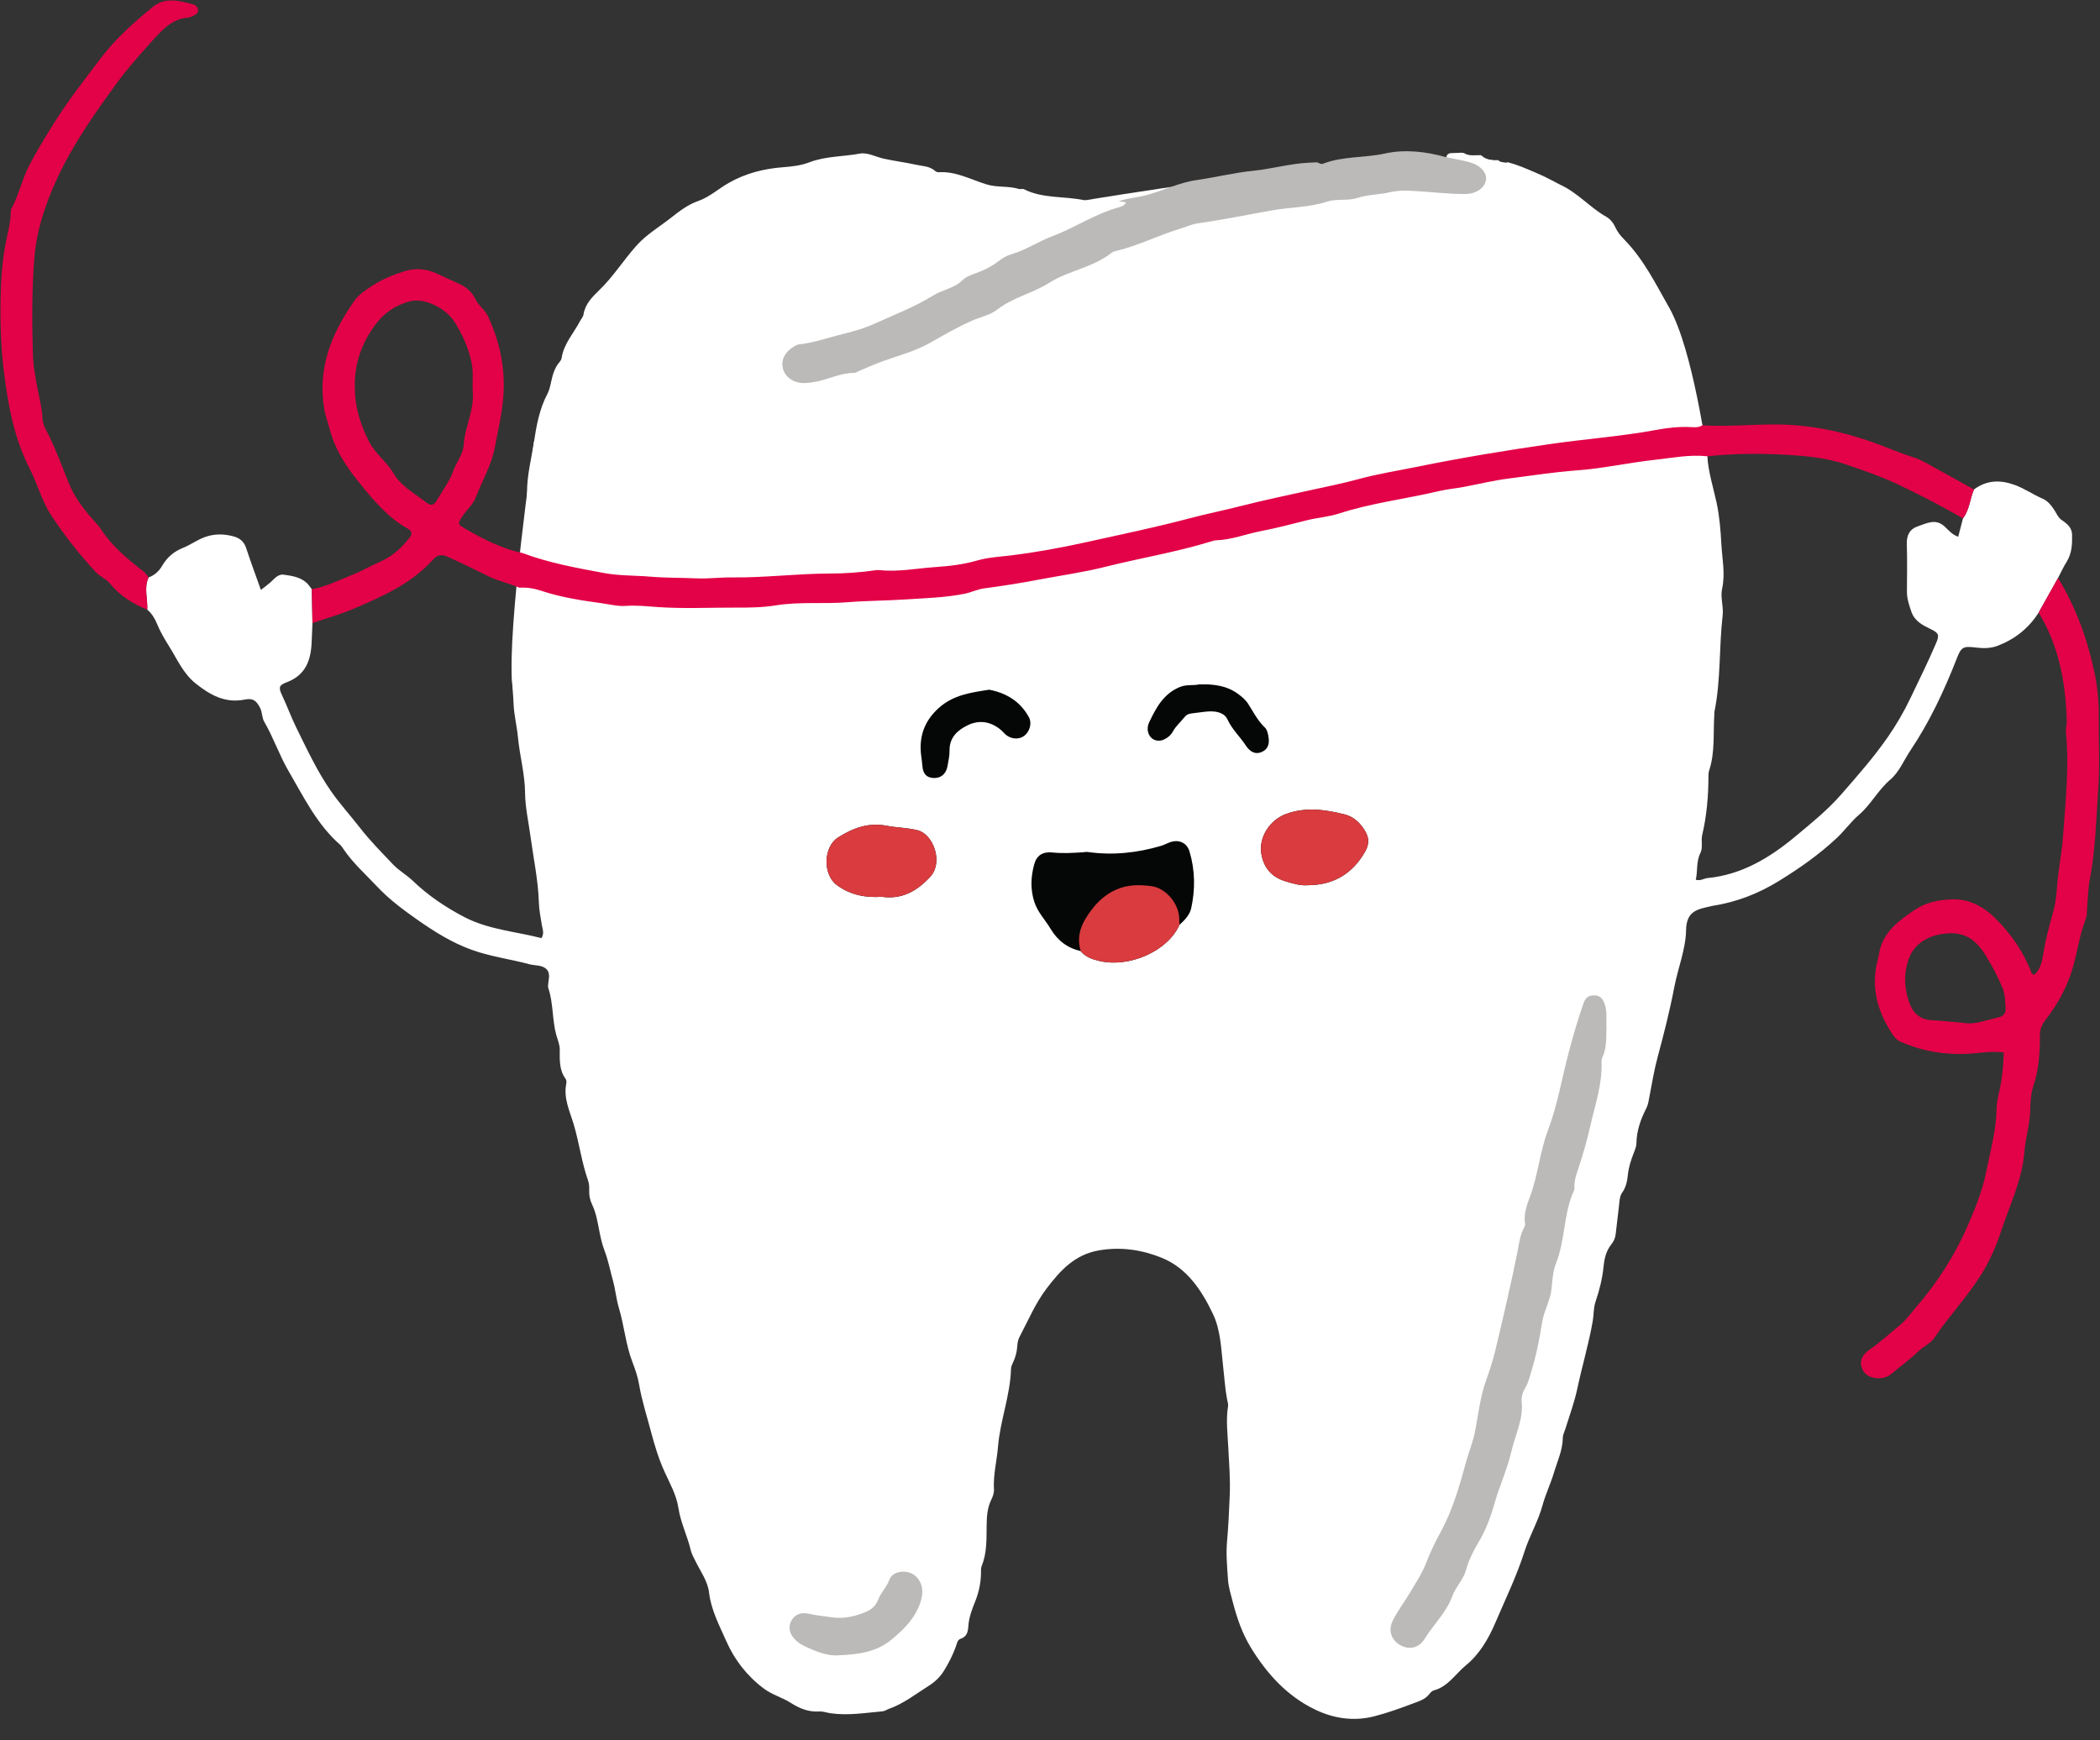 <?xml version="1.0" encoding="UTF-8" standalone="no"?><svg xmlns="http://www.w3.org/2000/svg" xmlns:xlink="http://www.w3.org/1999/xlink" fill="#000000" height="376.7" preserveAspectRatio="xMidYMid meet" version="1" viewBox="-0.1 -0.1 454.5 376.7" width="454.5" zoomAndPan="magnify"><rect x="-0.1" y="-0.1" width="454.5" height="376.7" fill="#333333" stroke="none"/><g id="change1_1"><path d="M115.468,95.567c0,0-5.915,40.94-4.688,52.46 s39.094,159.084,39.094,159.084s12.667,55.333,26,56c13.333,0.667,25.388-2.467,26.694-13.9 c1.306-11.433-14.694-61.433,13.973-78.766s53.333-3.333,53.333-3.333l4.641,41.333 c0,0,14.692,68.17,29.359,54.752c14.667-13.418,20.348-34.085,20.348-34.085 s32.985-102.982,29.652-120.824c-3.333-17.842,15.544-109.613,15.544-109.613 s-3.119-23.13-8.187-31.991s-18.501-33.907-48.299-32.732s-78.248,9.322-78.248,9.322 s-50.303,12.506-55.89,19.172C173.207,69.111,115.468,95.567,115.468,95.567z" fill="#ffffff"/></g><g id="change2_1"><path d="M299.207,221.453H176.207c-6.6,0-12-5.4-12-12v-49.426 c0-6.6,5.4-12,12-12h123c6.6,0,12,5.4,12,12v49.426 C311.207,216.053,305.807,221.453,299.207,221.453z" fill="#050606"/></g><g id="change1_2"><path d="M427.115,105.872c2.721-2.035,5.621-2.135,8.751-1.017 c2.178,0.778,4.052,2.116,6.157,3.026c1.082,0.468,1.921,1.523,2.589,2.595 c0.419,0.672,0.775,1.483,1.384,1.916c1.19,0.845,2.326,1.62,2.359,3.263 c0.041,2.044-0.032,4.045-1.175,5.871c-0.699,1.117-1.247,2.329-1.862,3.494 c-1.399,2.496-2.799,4.996-4.2,7.496c-2.142,3.39-5.132,5.752-8.849,7.184 c-1.508,0.581-3.11,0.585-4.707,0.387c-2.82-0.351-3.197-0.099-4.157,2.359 c-2.725,6.976-5.881,13.735-10.074,19.975c-1.417,2.109-2.363,4.6-4.321,6.263 c-2.642,2.245-4.182,5.399-6.829,7.664c-1.708,1.461-3.05,3.377-4.733,4.955 c-3.819,3.581-8.035,6.538-12.486,9.286c-4.51,2.785-9.256,4.619-14.451,5.421 c-0.087,0.013-0.171,0.045-0.257,0.064c-2.814,0.652-5.37,0.917-5.439,5.182 c-0.067,4.137-1.763,8.23-2.555,12.378c-0.975,5.107-2.257,10.122-3.607,15.14 c-0.745,2.769-1.217,5.665-1.764,8.514c-0.167,0.871-0.273,1.751-0.682,2.548 c-1.222,2.385-2.097,4.853-2.138,7.582c-0.01,0.679-0.3,1.375-0.555,2.027 c-0.614,1.568-1.133,3.143-1.302,4.842c-0.131,1.313-0.404,2.633-1.195,3.754 c-0.597,0.846-0.596,1.827-0.706,2.79c-0.24,2.102-0.491,4.202-0.738,6.303 c-0.096,0.815-0.44,1.551-0.938,2.166c-1.112,1.373-1.498,3.043-1.659,4.675 c-0.263,2.662-0.9,5.208-1.753,7.712c-0.466,1.369-0.362,2.794-0.603,4.185 c-0.853,4.936-2.302,9.733-3.338,14.627c-0.631,2.977-1.715,5.912-2.632,8.854 c-0.183,0.588-0.508,1.177-0.513,1.767c-0.021,2.719-1.189,5.14-1.94,7.659 c-0.703,2.359-1.803,4.605-2.444,6.977c-0.946,3.5-2.83,6.651-3.899,10.004 c-1.719,5.391-4.171,10.407-6.37,15.558c-1.472,3.447-3.457,6.766-6.273,9.061 c-2.263,1.844-3.885,4.645-6.979,5.467c-0.384,0.102-0.744,0.483-1.006,0.82 c-0.867,1.116-2.102,1.488-3.362,1.961c-2.81,1.053-5.619,2.087-8.529,2.83 c-4.462,1.14-8.768,0.492-12.833-1.466c-6.073-2.926-10.427-7.773-13.879-13.405 c-1.834-2.993-3.004-6.353-3.887-9.772c-0.419-1.623-0.946-3.256-1.06-4.91 c-0.19-2.757-0.451-5.6-0.211-8.279c0.299-3.334,0.445-6.699,0.586-10.018 c0.144-3.396-0.137-6.863-0.311-10.297c-0.151-2.982-0.539-5.97-0.059-8.957 c0.089-0.552-0.121-1.039-0.217-1.556c-0.433-2.341-0.571-4.721-0.844-7.074 c-0.441-3.813-0.514-7.807-2.192-11.336c-2.453-5.158-5.619-9.982-11.136-12.205 c-4.232-1.705-8.716-2.404-13.466-1.606c-5.316,0.893-8.437,4.361-11.384,8.232 c-2.462,3.234-4.033,6.996-5.915,10.57c-0.317,0.602-0.423,1.356-0.471,2.05 c-0.082,1.168-0.365,2.257-0.858,3.313c-0.222,0.475-0.475,0.995-0.489,1.5 c-0.155,5.757-2.35,11.165-2.817,16.892c-0.249,3.05-1.051,6.06-0.876,9.168 c0.045,0.808-0.227,1.564-0.585,2.289c-0.848,1.713-0.964,3.601-0.993,5.432 c-0.047,2.995,0.105,5.978-1.058,8.841c-0.222,0.546-0.148,1.221-0.168,1.837 c-0.067,2.053-0.497,4.019-1.267,5.926c-0.694,1.718-1.344,3.445-1.471,5.337 c-0.076,1.138-0.276,2.262-1.672,2.713c-0.725,0.234-0.804,1.096-1.048,1.754 c-0.679,1.829-1.549,3.561-2.583,5.218c-0.862,1.381-1.993,2.417-3.379,3.287 c-2.754,1.728-5.312,3.779-8.429,4.879c-0.495,0.175-0.964,0.524-1.465,0.568 c-3.753,0.33-7.499,0.966-11.284,0.41c-0.784-0.115-1.573-0.426-2.342-0.375 c-2.326,0.152-4.29-0.625-6.215-1.859c-1.841-1.18-3.996-1.729-5.817-3.084 c-3.655-2.719-6.382-6.271-8.134-10.248c-1.486-3.373-3.301-6.742-3.752-10.58 c-0.291-2.474-1.857-4.554-2.933-6.771c-0.386-0.795-0.832-1.552-1.037-2.423 c-0.725-3.078-2.182-5.925-2.658-9.101c-0.418-2.793-1.853-5.316-3.007-7.85 c-1.288-2.828-2.181-5.827-2.944-8.722c-0.888-3.365-1.982-6.727-2.562-10.179 c-0.282-1.679-0.843-3.276-1.431-4.804c-1.469-3.817-1.778-7.892-2.947-11.774 c-0.566-1.878-0.727-3.929-1.269-5.868c-0.61-2.183-1.024-4.413-1.843-6.547 c-0.534-1.391-0.853-2.878-1.14-4.348c-0.372-1.908-0.686-3.816-1.537-5.596 c-0.46-0.962-0.673-1.992-0.629-3.087c0.028-0.695-0.011-1.443-0.239-2.091 c-1.403-3.99-1.919-8.201-3.134-12.253c-0.833-2.777-2.229-5.614-1.584-8.731 c0.067-0.325,0.047-0.781-0.135-1.025c-1.435-1.93-1.279-4.178-1.281-6.371 c-0.001-1.108-0.454-2.071-0.733-3.073c-0.928-3.335-0.626-6.867-1.725-10.163 c-0.055-0.164-0.075-0.349-0.071-0.523c0.028-1.215,0.621-2.595-0.294-3.58 c-0.929-1.001-2.467-0.785-3.724-1.12c-4.159-1.111-8.446-1.655-12.535-3.133 c-4.273-1.544-8.039-3.912-11.706-6.483c-3.108-2.179-6.158-4.447-8.772-7.234 c-2.46-2.623-5.17-5.021-7.208-8.024c-0.248-0.365-0.489-0.756-0.815-1.042 c-5.002-4.395-7.843-10.322-11.108-15.91c-1.994-3.412-3.267-7.226-5.262-10.671 c-0.524-0.904-0.396-2.051-0.906-3.023c-0.845-1.612-1.554-2.126-3.347-1.773 c-4.197,0.825-7.393-0.952-10.564-3.47c-2.699-2.143-3.946-5.138-5.661-7.878 c-1.024-1.635-2.016-3.293-2.752-5.096c-0.467-1.144-1.114-2.212-2.093-3.028 c0.132-2.323-0.763-4.686,0.284-6.97c1.29-0.475,2.237-1.318,2.934-2.515 c1.044-1.794,2.488-3.074,4.49-3.875c1.617-0.647,3.059-1.725,4.726-2.338 c2.061-0.757,4.116-0.733,6.21-0.175c1.383,0.369,2.296,1.123,2.764,2.542 c0.988,2.999,2.087,5.962,3.184,9.06c0.734-0.576,1.425-1.073,2.063-1.631 c0.856-0.749,1.605-1.836,2.869-1.667c1.731,0.231,3.516,0.494,4.912,1.713 c0.457,0.399,0.786,0.945,1.173,1.423c0.048,2.443,0.097,4.886,0.146,7.328 c-0.059,1.409-0.118,2.819-0.179,4.228c-0.167,3.865-1.329,7.056-5.348,8.58 c-1.738,0.659-1.859,1.119-1.053,2.83c1.082,2.298,1.94,4.684,3.068,6.974 c2.325,4.718,4.525,9.478,7.543,13.818c1.909,2.745,4.164,5.202,6.202,7.835 c2.208,2.853,4.745,5.396,7.215,8.004c1.273,1.345,2.92,2.241,4.269,3.539 c3.311,3.184,7.142,5.759,11.19,7.862c5.209,2.706,11.115,3.119,16.661,4.542 c0.645-1.031,0.237-1.892,0.098-2.74c-0.271-1.654-0.612-3.29-0.664-4.981 c-0.148-4.829-1.173-9.552-1.816-14.321c-0.423-3.14-1.143-6.279-1.171-9.424 c-0.036-4.078-1.156-7.966-1.534-11.973c-0.23-2.435-0.863-4.904-0.955-7.293 c-0.145-3.74-0.826-7.552,0.193-11.304c0.178-0.656,0.07-1.411-0.003-2.11 c-0.379-3.625,0.448-7.144,0.9-10.696l-0.006-0.034c0.048-0.332,0.097-0.664,0.145-0.996 c1.598-0.088,3.168,0.145,4.668,0.647c4.286,1.436,8.736,2.118,13.177,2.725 c1.721,0.235,3.474,0.701,5.21,0.577c2.294-0.165,4.586,0.087,6.826,0.246 c5.572,0.394,11.127,0.11,16.687,0.128c2.984,0.01,6.013-0.007,8.945-0.486 c5.163-0.844,10.359-0.258,15.54-0.682c4.159-0.34,8.436-0.328,12.604-0.609 c4.257-0.287,8.599-0.377,12.837-1.253c1.396-0.289,2.668-0.947,4.069-1.132 c3.917-0.517,7.809-1.126,11.697-1.868c4.837-0.924,9.705-1.58,14.511-2.788 c7.591-1.907,15.341-3.171,22.842-5.475c0.421-0.129,0.857-0.273,1.29-0.287 c3.284-0.109,6.347-1.354,9.529-1.969c3.348-0.647,6.695-1.52,10.023-2.362 c2.312-0.585,4.725-0.735,6.955-1.459c7.074-2.298,14.455-3.157,21.652-4.859 c1.78-0.421,3.639-0.576,5.458-0.922c3.2-0.608,6.383-1.393,9.604-1.796 c4.891-0.612,9.756-1.401,14.696-1.756c5.69-0.408,11.312-1.681,16.994-2.302 c3.753-0.41,7.506-1.18,11.323-0.758c0.201,3.442,1.292,6.73,2.003,10.061 c0.631,2.954,0.871,5.937,1.024,8.86c0.168,3.215,0.892,6.474,0.172,9.73 c-0.426,1.926,0.342,3.85,0.116,5.788c-0.807,6.919-0.375,13.943-1.769,20.812 c-0.052,0.257-0.023,0.529-0.04,0.793c-0.26,4.022,0.183,8.109-1.13,12.034 c-0.11,0.329-0.135,0.699-0.136,1.049c-0.006,4.331-0.352,8.626-1.352,12.85 c-0.308,1.3,0.215,2.705-0.397,3.928c-0.939,1.877-0.549,3.888-0.994,5.769 c1.056,0.306,1.743-0.28,2.523-0.356c7.419-0.722,13.503-4.403,19.025-9.009 c3.425-2.857,6.903-5.64,9.906-9.077c3.525-4.035,7.061-8.049,10.107-12.438 c1.828-2.633,3.449-5.415,4.866-8.371c1.895-3.954,3.839-7.889,5.569-11.925 c0.773-1.804,0.625-2.224-1.131-3.07c-1.776-0.856-3.505-1.737-4.204-3.778 c-0.485-1.418-0.975-2.826-0.962-4.365c0.028-3.441,0.079-6.884-0.026-10.322 c-0.056-1.848,0.64-3.206,2.293-3.762c1.922-0.647,3.957-1.85,5.938,0.049 c0.85,0.814,1.653,1.746,2.893,2.179c0.37-1.428,0.701-2.708,1.033-3.988 C426.157,110.27,426.246,107.923,427.115,105.872z M233.786,205.797c1.065,1.319,2.62,1.818,4.137,2.165 c6.272,1.435,14.633-2.005,17.241-7.841c1.123-0.998,2.232-2.167,2.54-3.569 c0.901-4.093,0.855-8.241-0.351-12.288c-0.581-1.948-2.309-2.696-4.205-2.035 c-0.66,0.23-1.277,0.589-1.945,0.785c-5.197,1.53-10.478,2.098-15.871,1.333 c-0.34-0.048-0.699,0.036-1.049,0.058c-2.19,0.14-4.374,0.282-6.574,0.049 c-2.114-0.223-3.454,0.595-3.994,2.618c-0.708,2.652-0.844,5.291,0.03,8.035 c0.729,2.289,2.346,3.886,3.504,5.826C228.806,203.543,230.899,205.126,233.786,205.797z M347.592,222.369 c-0.135-1.66,0.258-3.523-0.477-5.332c-0.415-1.022-0.968-1.626-2.107-1.657 c-1.22-0.033-1.95,0.457-2.371,1.653c-1.222,3.471-2.236,7-3.181,10.553 c-1.514,5.696-2.458,11.53-4.56,17.089c-1.711,4.524-2.106,9.444-3.769,14.011 c-0.719,1.975-1.52,3.954-1.16,6.148c0.039,0.24-0.061,0.539-0.183,0.763 c-0.947,1.737-1.128,3.643-1.51,5.551c-1.416,7.063-3.08,14.078-4.74,21.09 c-0.527,2.227-1.26,4.414-2.03,6.573c-1.251,3.508-1.64,7.206-2.329,10.819 c-0.452,2.37-1.366,4.546-1.992,6.828c-1.416,5.164-2.89,10.344-5.473,15.083 c-1.186,2.176-2.257,4.365-3.144,6.692c-0.836,2.193-2.172,4.206-3.376,6.246 c-1.25,2.119-2.782,4.088-3.865,6.283c-1.054,2.136-0.263,4.204,1.582,5.264 c1.884,1.083,4.029,0.747,5.306-1.309c1.946-3.133,4.719-5.741,6.008-9.27 c0.737-2.017,2.384-3.566,2.942-5.59c0.597-2.167,1.591-4.183,2.692-6.007 c1.626-2.694,2.694-5.644,3.51-8.508c1.089-3.823,2.777-7.442,3.659-11.286 c0.817-3.559,2.624-6.921,2.203-10.773c-0.106-0.969,0.258-2.086,0.83-3.029 c0.6-0.988,0.851-2.112,1.191-3.213c1.099-3.548,1.835-7.182,2.399-10.831 c0.396-2.561,1.81-4.776,2.054-7.363c0.173-1.835,0.293-3.768,0.963-5.446 c2.043-5.114,1.59-10.82,3.923-15.84c0.071-0.153,0.086-0.349,0.073-0.522 c-0.118-1.641,0.498-3.115,0.991-4.628c0.927-2.844,1.767-5.752,2.409-8.637 c1.022-4.593,2.657-9.126,2.455-13.951c-0.014-0.343,0.047-0.727,0.194-1.034 C347.663,226.798,347.499,224.655,347.592,222.369z M190.743,194.047 c4.32,0.615,7.594-1.208,10.472-4.315c2.918-3.152,0.691-9.213-2.689-10.079 c-2.261-0.579-4.529-0.557-6.746-0.985c-3.96-0.765-7.28,0.504-10.49,2.527 c-3.219,2.028-3.339,8.057-0.283,10.306C183.931,193.652,187.208,194.283,190.743,194.047z M283.088,191.534c5.472-0.06,9.555-2.506,12.259-7.265c0.736-1.295,0.943-2.644,0.225-4.035 c-1.015-1.967-2.591-3.514-4.656-4.026c-4.176-1.036-8.382-1.66-12.684-0.09 c-3.456,1.261-5.958,5.001-5.338,8.644c0.527,3.096,2.292,5.042,5.264,5.943 C279.759,191.19,281.361,191.683,283.088,191.534z M181.26,358.253c4.752-0.162,8.515-0.825,11.666-3.453 c2.66-2.22,5.07-4.61,6.18-8.042c0.483-1.495,0.649-2.929-0.068-4.357 c-0.685-1.365-1.829-2.152-3.352-2.246c-1.431-0.088-2.841,0.459-3.304,1.749 c-0.584,1.625-1.858,2.778-2.443,4.345c-0.462,1.239-1.391,2.07-2.537,2.564 c-2.365,1.02-4.902,1.607-7.435,1.215c-1.641-0.254-3.313-0.373-4.949-0.763 c-1.918-0.457-3.339,0.301-3.979,1.779c-0.584,1.348-0.183,2.807,1.163,4.013 c0.455,0.407,0.964,0.786,1.509,1.055C176.342,357.414,179.05,358.448,181.26,358.253z M214.001,149.21c-3.883,0.608-7.739,1.096-10.921,3.956c-2.701,2.427-3.983,5.293-3.932,8.79 c0.018,1.215,0.288,2.445,0.373,3.68c0.122,1.767,0.886,2.584,2.318,2.688 c1.635,0.119,2.813-0.816,3.126-2.555c0.203-1.127,0.457-2.271,0.444-3.405 c-0.032-2.83,1.747-4.401,3.933-5.461c2.477-1.201,4.959-0.823,7.129,0.975 c0.473,0.392,0.847,0.914,1.348,1.259c1.3,0.893,2.897,0.829,3.926-0.081 c1.044-0.922,1.525-2.639,0.85-3.874C220.742,151.789,217.755,149.941,214.001,149.21z M259.541,148.028c-1.26,0.366-2.734-0.024-4.227,0.579c-3.586,1.45-5.174,4.474-6.693,7.643 c-0.236,0.493-0.35,0.993-0.329,1.528c0.076,1.914,1.806,3.012,3.532,2.217 c0.813-0.375,1.489-0.946,1.927-1.747c0.643-1.175,1.668-2.036,2.482-3.068 c0.417-0.529,0.914-0.769,1.565-0.834c1.129-0.114,2.251-0.316,3.382-0.408 c1.753-0.144,3.653,0.128,4.399,1.747c0.988,2.144,2.69,3.672,3.928,5.576 c1.046,1.61,2.264,1.997,3.544,1.405c1.298-0.6,1.713-1.792,1.325-3.611 c-0.132-0.62-0.287-1.249-0.73-1.668c-1.562-1.477-2.493-3.382-3.632-5.148 c-0.583-0.904-1.398-1.555-2.264-2.182C265.332,148.309,262.571,148.01,259.541,148.028z" fill="#ffffff"/></g><g id="change1_3"><path d="M316.17,32.955c0.188,0.024,0.375,0.049,0.562,0.073 c1.143,0.744,2.423,0.42,3.655,0.466c0,0,0.075,0.021,0.075,0.021 c1.031,0.975,2.299,1.133,3.636,1.05c0,0,0.07,0.016,0.07,0.016 c0.597,0.675,1.362,0.57,2.128,0.458c4.021,1.072,7.587,3.172,11.334,4.883 c3.756,1.715,6.377,4.911,9.894,6.894c0.901,0.508,1.598,1.406,2.037,2.389 c0.443,0.993,1.136,1.799,1.868,2.546c4.248,4.335,6.897,9.735,9.8,14.932 c1.171,2.097,1.802,4.538,2.483,6.915c1.741,6.078,2.586,12.375,4.619,18.372 c-0.795,0.538-1.715,0.431-2.574,0.387c-2.484-0.126-4.967,0.158-7.357,0.603 c-7.534,1.402-15.174,1.943-22.746,3.032c-9.589,1.38-19.131,2.942-28.619,4.873 c-4.398,0.895-8.851,1.589-13.172,2.769c-3.48,0.95-7.021,1.646-10.522,2.421 c-4.874,1.079-9.788,2.093-14.612,3.324c-3.823,0.975-7.698,1.756-11.516,2.766 c-7.315,1.935-14.736,3.472-22.128,5.108c-5.413,1.198-10.86,2.203-16.373,2.88 c-2.441,0.3-4.99,0.433-7.288,1.098c-3.02,0.874-6.022,1.223-9.097,1.431 c-4.029,0.273-8.027,1.099-12.096,0.653c-0.346-0.038-0.707,0.01-1.055,0.06 c-3.219,0.465-6.507,0.681-9.706,0.687c-7.071,0.013-14.09,0.925-21.15,0.839 c-2.562-0.031-5.132,0.321-7.656,0.206c-3.325-0.151-6.659-0.085-9.98-0.367 c-3.338-0.283-6.74-0.174-10.014-0.78c-5.958-1.103-11.945-2.188-17.66-4.328 c-0.432-4.437,0.97-8.757,0.955-13.115c-0.013-3.77,0.956-7.348,1.502-10.953 c0.525-3.465,1.176-7.131,2.903-10.382c0.405-0.762,0.598-1.653,0.786-2.508 c0.344-1.564,0.73-3.09,1.806-4.35c0.224-0.262,0.444-0.599,0.493-0.928 c0.466-3.099,2.609-5.351,3.985-7.989c0.245-0.47,0.665-0.904,0.741-1.396 c0.349-2.253,1.834-3.776,3.351-5.229c3.066-2.936,5.3-6.554,8.114-9.701 c2.161-2.417,4.892-4.013,7.377-5.96c1.859-1.457,3.697-2.908,6.021-3.72 c2.402-0.84,4.345-2.627,6.562-3.893c3.706-2.115,7.625-3.087,11.773-3.406 c1.948-0.15,3.862-0.361,5.696-1.065c3.503-1.346,7.272-1.206,10.898-1.88 c1.687-0.314,3.407,0.694,5.107,1.073c2.33,0.52,4.695,0.81,7.02,1.326 c1.456,0.324,3.003,0.278,4.21,1.371c0.18,0.163,0.491,0.276,0.732,0.26 c3.756-0.243,6.983,1.598,10.408,2.641c2.293,0.698,4.725,0.283,7.01,0.987 c0.324,0.1,0.763-0.097,1.046,0.046c4.15,2.099,8.808,1.451,13.176,2.407 c2.348,0.514,4.886,0.162,7.337,0.201c0.512,0.072,1.026,0.145,1.586,0.223 c-0.364,0.803-1.097,0.964-1.718,1.135c-5.045,1.397-9.386,4.393-14.259,6.221 c-3.02,1.133-5.757,3.024-8.93,3.921c-0.91,0.257-1.791,0.79-2.551,1.371 c-1.562,1.196-3.257,2.079-5.109,2.721c-1.082,0.375-2.161,0.813-3.002,1.641 c-0.976,0.96-2.216,1.416-3.448,1.911c-0.898,0.361-1.825,0.701-2.64,1.209 c-4.064,2.535-8.542,4.216-12.867,6.194c-2.45,1.12-5.104,1.777-7.754,2.45 c-2.796,0.71-5.518,1.684-8.421,1.968c-0.418,0.041-0.835,0.289-1.214,0.509 c-1.876,1.09-2.776,2.849-2.384,4.601c0.419,1.873,2.084,3.154,4.309,3.278 c0.792,0.044,1.571-0.087,2.362-0.202c2.967-0.431,5.669-2.003,8.739-1.988 c0.404,0.002,0.81-0.31,1.214-0.477c1.629-0.673,3.237-1.407,4.892-2.009 c3.548-1.289,7.257-2.231,10.534-4.121c2.902-1.674,5.786-3.313,8.857-4.685 c1.839-0.821,3.944-1.19,5.521-2.425c3.391-2.655,7.661-3.511,11.216-5.774 c4.242-2.701,9.491-3.294,13.491-6.497c0.327-0.262,0.803-0.37,1.228-0.474 c4.712-1.149,9.048-3.377,13.675-4.768c1.258-0.378,2.418-0.958,3.774-1.15 c5.294-0.749,10.542-1.812,15.801-2.769c4.047-0.736,8.215-0.643,12.171-1.927 c2.117-0.688,4.465-0.124,6.513-0.79c2.363-0.769,4.809-0.702,7.183-1.27 c1.525-0.365,3.243-0.363,4.939-0.274c3.785,0.199,7.557,0.707,11.349,0.675 c2.356-0.02,4.188-1.368,4.433-3.039c0.225-1.53-1.103-3.117-3.426-3.798 c-1.682-0.493-3.434-0.75-5.155-1.112c0.108-0.729,0.604-0.904,1.252-0.911 C314.845,33.032,315.507,32.984,316.17,32.955z" fill="#ffffff"/></g><g id="change3_1"><path d="M113.012,119.635c5.714,2.139,11.702,3.225,17.66,4.328 c3.274,0.606,6.676,0.496,10.014,0.78c3.321,0.282,6.656,0.216,9.98,0.367 c2.524,0.115,5.094-0.237,7.656-0.206c7.06,0.086,14.079-0.826,21.15-0.839 c3.199-0.006,6.487-0.222,9.706-0.687c0.348-0.05,0.709-0.098,1.055-0.06 c4.069,0.446,8.067-0.38,12.096-0.653c3.075-0.208,6.077-0.557,9.097-1.431 c2.298-0.666,4.847-0.799,7.288-1.098c5.513-0.677,10.96-1.682,16.373-2.88 c7.392-1.636,14.813-3.173,22.128-5.108c3.818-1.01,7.693-1.791,11.516-2.766 c4.824-1.231,9.738-2.245,14.612-3.324c3.501-0.775,7.041-1.471,10.522-2.421 c4.321-1.179,8.774-1.874,13.172-2.769c9.488-1.931,19.03-3.493,28.619-4.873 c7.571-1.09,15.212-1.63,22.746-3.032c2.39-0.445,4.873-0.729,7.357-0.603 c0.859,0.043,1.779,0.15,2.574-0.387c5.253,0.332,10.496-0.192,15.746-0.181 c7.294,0.015,14.264,1.416,21.139,3.85c2.889,1.022,5.69,2.286,8.63,3.196 c1.988,0.615,3.806,1.804,5.663,2.805c2.554,1.377,5.073,2.818,7.606,4.233 c-0.87,2.052-0.959,4.399-2.373,6.242c-4.515-2.584-9.109-5.003-13.815-7.229 c-3.757-1.778-7.668-3.153-11.574-4.468c-4.782-1.61-9.875-1.94-14.887-2.16 c-5.008-0.22-10.044-0.115-15.049,0.419c-3.817-0.421-7.57,0.348-11.323,0.758 c-5.682,0.621-11.304,1.894-16.994,2.302c-4.94,0.354-9.805,1.143-14.696,1.756 c-3.221,0.403-6.404,1.188-9.604,1.796c-1.82,0.346-3.678,0.501-5.458,0.922 c-7.198,1.702-14.578,2.561-21.652,4.859c-2.23,0.724-4.643,0.874-6.955,1.459 c-3.328,0.842-6.675,1.716-10.023,2.362c-3.182,0.615-6.246,1.86-9.529,1.969 c-0.433,0.014-0.869,0.158-1.29,0.287c-7.502,2.304-15.252,3.568-22.842,5.475 c-4.806,1.207-9.674,1.864-14.511,2.788c-3.888,0.743-7.781,1.351-11.697,1.868 c-1.4,0.185-2.673,0.844-4.069,1.132c-4.238,0.876-8.58,0.966-12.837,1.253 c-4.168,0.281-8.445,0.269-12.604,0.609c-5.181,0.424-10.376-0.162-15.54,0.682 c-2.931,0.479-5.96,0.495-8.945,0.486c-5.56-0.018-11.115,0.267-16.687-0.128 c-2.24-0.159-4.532-0.411-6.826-0.246c-1.736,0.125-3.488-0.341-5.21-0.577 c-4.442-0.607-8.891-1.289-13.177-2.725c-1.5-0.503-3.07-0.735-4.668-0.645 c-2.092-0.916-4.383-1.375-6.411-2.344c-3.008-1.437-5.96-2.969-9.022-4.316 c-1.604-0.705-2.348-0.374-3.288,0.66c-4.684,5.158-10.876,7.911-17.097,10.553 c-2.896,1.23-5.954,2.081-8.938,3.104c-0.049-2.443-0.097-4.886-0.146-7.328 c2.979-0.484,5.647-1.871,8.411-2.957c2.292-0.9,4.44-2.139,6.699-3.142 c2.409-1.069,4.376-2.931,6.04-5.029c0.606-0.764,0.593-1.434-0.33-1.947 c-4.485-2.494-7.636-6.383-10.791-10.279c-2.791-3.446-5.112-7.147-6.208-11.483 c-0.345-1.364-0.872-2.662-1.113-4.071c-1.515-8.876,1.536-16.45,6.503-23.518 c0.941-1.338,2.27-2.197,3.584-3.078c2.213-1.482,4.677-2.515,7.174-3.302 c2.276-0.718,4.708-0.637,6.983,0.432c1.676,0.787,3.369,1.537,5.045,2.324 c1.481,0.695,2.687,1.72,3.394,3.214c0.69,1.459,2.1,2.347,2.788,3.836 c2.555,5.53,3.729,11.218,3.275,17.381c-0.275,3.737-1.17,7.295-1.84,10.921 c-0.712,3.852-2.745,7.242-4.136,10.856c-0.58,1.506-1.967,2.687-2.891,4.079 c-1.125,1.697-1.018,1.718,0.698,2.713C104.568,116.657,108.555,118.69,113.012,119.635z M76.72,84.343c0.018,3.904,1.354,7.881,3.134,11.297c1.345,2.581,3.754,4.229,5.166,6.654 c1.731,2.972,4.693,4.448,7.229,6.453c0.909,0.719,1.606,0.486,2.153-0.461 c1.231-2.131,2.786-4.148,3.594-6.43c0.677-1.912,2.109-3.553,2.251-5.579 c0.151-2.151,0.788-4.134,1.324-6.18c0.442-1.687,0.788-3.495,0.66-5.211 c-0.162-2.177,0.194-4.35-0.278-6.537c-0.699-3.243-2.01-6.16-3.796-8.927 c-1.773-2.746-6.273-5.05-9.329-4.335c-3.066,0.717-5.693,2.468-7.569,4.947 C78.092,74.222,76.44,79.005,76.72,84.343z" fill="#e30147"/></g><g id="change3_2"><path d="M441.12,132.515c1.4-2.5,2.801-5,4.2-7.496 c3.93,6.451,6.441,13.493,7.958,20.812c0.703,3.393,0.913,6.976,0.875,10.513 c-0.051,4.682,0.221,9.382-0.106,14.042c-0.467,6.667-0.599,13.373-1.867,19.976 c-0.379,1.976-0.385,4.024-0.568,6.038c-0.072,0.791,0.012,1.649-0.269,2.36 c-1.557,3.95-1.911,8.214-3.337,12.212c-1.263,3.54-3.057,6.723-5.333,9.643 c-0.814,1.044-1.284,2.047-1.277,3.351c0.019,3.704-0.194,7.36-1.384,10.942 c-0.544,1.638-0.686,3.464-0.706,5.208c-0.036,3.116-1.03,6.086-1.266,9.134 c-0.473,6.111-3.178,11.537-5.046,17.19c-1.048,3.172-2.407,6.331-4.253,9.308 c-3.031,4.886-7.004,9.009-10.166,13.757c-0.843,1.266-2.336,1.829-3.421,2.884 c-1.828,1.775-3.922,3.274-5.883,4.914c-0.785,0.657-1.652,0.962-2.673,0.97 c-1.798,0.015-3.127-0.7-3.678-2.05c-0.61-1.494-0.18-2.916,1.526-4.08 c2.339-1.598,4.385-3.539,6.58-5.305c1.389-1.117,2.393-2.582,3.543-3.913 c4.7-5.437,8.535-11.445,11.357-18.04c1.52-3.551,3.008-7.209,3.766-10.969 c0.933-4.626,2.244-9.227,2.325-14.007c0.024-1.428,0.378-2.801,0.676-4.181 c0.558-2.588,0.797-5.207,0.881-7.981c-2.118-0.29-4.202-0.019-6.297,0.173 c-5.531,0.505-10.88-0.244-15.995-2.476c-0.758-0.331-1.288-0.876-1.745-1.56 c-3.338-4.995-4.816-10.337-3.21-16.311c0.25-0.928,0.312-1.892,0.643-2.825 c1.287-3.636,4.121-5.681,7.162-7.766c2.581-1.77,5.367-2.282,8.231-2.386 c3.596-0.131,6.746,1.519,9.248,3.966c3.482,3.406,6.244,7.388,7.993,11.998 c0.052,0.137,0.264,0.212,0.507,0.397c1.702-1.399,1.825-3.594,2.158-5.418 c0.444-2.437,1.037-4.83,1.721-7.181c0.574-1.974,0.961-3.951,1.075-5.969 c0.215-3.8,1.051-7.52,1.324-11.307c0.545-7.563,1.36-15.119,0.638-22.721 c-0.073-0.774,0.196-1.576,0.176-2.362C446.984,147.704,445.512,139.729,441.12,132.515z M424.996,221.347c2.285,0.449,4.877-0.649,7.532-1.225c0.905-0.196,1.546-0.926,1.451-1.955 c-0.136-1.473-0.062-2.927-0.678-4.398c-0.992-2.37-2.169-4.603-3.496-6.797 c-2.476-4.093-5.13-5.611-9.779-4.843c-3.086,0.51-5.803,2.196-6.93,5.143 c-1.205,3.15-1.116,6.598,0.082,9.834c0.778,2.104,2.26,3.517,4.706,3.65 C420.081,220.876,422.272,221.116,424.996,221.347z" fill="#e30147"/></g><g id="change4_1"><path d="M312.931,33.95c1.721,0.362,3.473,0.619,5.155,1.112 c2.323,0.681,3.651,2.268,3.426,3.798c-0.246,1.671-2.077,3.02-4.433,3.039 c-3.792,0.032-7.565-0.477-11.349-0.675c-1.696-0.089-3.414-0.091-4.939,0.274 c-2.374,0.569-4.821,0.502-7.183,1.27c-2.048,0.666-4.395,0.103-6.513,0.79 c-3.956,1.285-8.124,1.191-12.171,1.927c-5.258,0.957-10.506,2.02-15.801,2.769 c-1.357,0.192-2.517,0.772-3.774,1.15c-4.628,1.391-8.963,3.618-13.675,4.768 c-0.425,0.104-0.901,0.212-1.228,0.474c-4,3.203-9.249,3.796-13.491,6.497 c-3.554,2.263-7.825,3.12-11.216,5.774c-1.577,1.234-3.682,1.604-5.521,2.425 c-3.072,1.372-5.955,3.011-8.857,4.685c-3.277,1.89-6.987,2.832-10.534,4.121 c-1.655,0.601-3.263,1.335-4.892,2.009c-0.405,0.167-0.81,0.479-1.214,0.477 c-3.07-0.014-5.772,1.557-8.739,1.988c-0.791,0.115-1.569,0.246-2.362,0.202 c-2.225-0.124-3.89-1.404-4.309-3.278c-0.392-1.752,0.508-3.511,2.384-4.601 c0.378-0.22,0.795-0.468,1.214-0.509c2.903-0.283,5.625-1.257,8.421-1.968 c2.649-0.673,5.304-1.33,7.754-2.45c4.326-1.977,8.803-3.659,12.867-6.194 c0.815-0.508,1.742-0.848,2.64-1.209c1.232-0.495,2.472-0.95,3.448-1.911 c0.841-0.828,1.92-1.266,3.002-1.641c1.852-0.641,3.547-1.525,5.109-2.721 c0.76-0.582,1.641-1.114,2.551-1.371c3.173-0.897,5.91-2.788,8.93-3.921 c4.873-1.828,9.214-4.824,14.259-6.221c0.621-0.172,1.353-0.333,1.718-1.135 c-0.56-0.079-1.074-0.151-1.586-0.223c1.887-0.672,3.901-0.793,5.838-1.288 c3.681-0.94,7.129-2.735,10.845-3.268c4.179-0.6,8.303-1.626,12.458-2.048 c4.034-0.41,7.933-1.542,11.973-1.744c0.615-0.031,1.23-0.055,1.844-0.083 c0.398,0.176,0.803,0.479,1.246,0.307c4.303-1.669,8.956-1.228,13.412-2.214 C303.931,32.184,308.555,32.691,312.931,33.95z" fill="#bbbab8"/></g><g id="change3_3"><path d="M32.056,124.909c-1.048,2.284-0.153,4.647-0.284,6.97 c-3.141-1.263-5.932-3.021-8.103-5.677c-0.845-1.033-2.153-1.479-3.076-2.482 c-3.531-3.839-6.764-7.917-9.616-12.266c-2.031-3.098-2.963-6.776-4.638-10.056 C2.898,94.666,1.6,87.377,0.704,80.048c-0.704-5.758-0.804-11.607-0.629-17.432 c0.114-3.795,0.497-7.555,1.302-11.275c0.373-1.722,0.796-3.445,0.846-5.224 c0.01-0.351-0.013-0.753,0.144-1.041c1.616-2.95,2.279-6.3,3.808-9.261 c1.691-3.275,3.626-6.434,5.597-9.553c3.063-4.847,6.603-9.358,10.07-13.92 c3.169-4.171,7.04-7.587,11.062-10.884c1.334-1.093,2.737-1.52,4.389-1.452 c1.511,0.062,2.963,0.44,4.4,0.844c0.586,0.165,1.109,0.632,1.072,1.358 c-0.031,0.603-0.514,0.881-1.015,1.095c-0.324,0.139-0.648,0.36-0.982,0.382 c-3.617,0.233-5.746,2.68-7.969,5.125c-2.735,3.007-5.411,6.054-7.803,9.339 c-4.881,6.703-9.632,13.488-13.051,21.098C9.55,44.579,7.77,50.02,7.317,55.946 c-0.531,6.954-0.51,13.894-0.289,20.837c0.086,2.714,0.65,5.427,1.165,8.108 c0.333,1.732,0.806,3.422,0.863,5.209c0.027,0.86,0.249,1.791,0.649,2.549 c1.976,3.746,3.449,7.702,4.996,11.628c1.318,3.344,3.499,6.105,5.873,8.739 c0.412,0.457,0.826,0.924,1.162,1.436c2.452,3.745,5.833,6.544,9.316,9.248 C31.457,124.015,31.725,124.502,32.056,124.909z" fill="#e30147"/></g><g id="change4_2"><path d="M347.592,222.369c-0.093,2.286,0.071,4.429-0.883,6.423 c-0.147,0.307-0.208,0.69-0.194,1.034c0.202,4.825-1.433,9.358-2.455,13.951 c-0.642,2.884-1.482,5.792-2.409,8.637c-0.493,1.513-1.109,2.987-0.991,4.628 c0.012,0.172-0.002,0.369-0.073,0.522c-2.333,5.02-1.88,10.725-3.923,15.84 c-0.671,1.678-0.79,3.611-0.963,5.446c-0.244,2.587-1.658,4.802-2.054,7.363 c-0.564,3.648-1.3,7.282-2.399,10.831c-0.341,1.1-0.592,2.225-1.191,3.213 c-0.572,0.943-0.936,2.059-0.83,3.029c0.42,3.852-1.386,7.214-2.203,10.773 c-0.882,3.845-2.571,7.463-3.659,11.286c-0.816,2.865-1.883,5.814-3.51,8.508 c-1.101,1.824-2.095,3.84-2.692,6.007c-0.558,2.024-2.205,3.573-2.942,5.59 c-1.289,3.529-4.062,6.138-6.008,9.27c-1.277,2.056-3.422,2.392-5.306,1.309 c-1.845-1.06-2.637-3.128-1.582-5.264c1.084-2.195,2.615-4.165,3.865-6.283 c1.204-2.04,2.54-4.053,3.376-6.246c0.887-2.327,1.958-4.516,3.144-6.692 c2.583-4.74,4.057-9.919,5.473-15.083c0.626-2.282,1.539-4.457,1.992-6.828 c0.69-3.613,1.078-7.312,2.329-10.819c0.77-2.159,1.503-4.346,2.03-6.573 c1.66-7.012,3.324-14.027,4.74-21.09c0.383-1.908,0.564-3.814,1.51-5.551 c0.122-0.224,0.222-0.523,0.183-0.763c-0.36-2.194,0.441-4.174,1.16-6.148 c1.664-4.567,2.059-9.487,3.769-14.011c2.102-5.559,3.046-11.393,4.56-17.089 c0.944-3.553,1.959-7.082,3.181-10.553c0.421-1.196,1.151-1.686,2.371-1.653 c1.14,0.03,1.692,0.635,2.107,1.657C347.85,218.846,347.457,220.709,347.592,222.369z" fill="#bbbab8"/></g><g id="change5_1"><path d="M190.743,194.047c-3.535,0.236-6.812-0.394-9.736-2.546 c-3.056-2.25-2.936-8.278,0.283-10.306c3.21-2.023,6.531-3.292,10.49-2.527 c2.217,0.428,4.485,0.406,6.746,0.985c3.38,0.865,5.608,6.927,2.689,10.079 C198.337,192.839,195.064,194.662,190.743,194.047z" fill="#d93b3e"/></g><g id="change5_2"><path d="M283.088,191.534c-1.728,0.149-3.329-0.344-4.93-0.829 c-2.972-0.9-4.737-2.846-5.264-5.943c-0.62-3.643,1.882-7.382,5.338-8.644 c4.302-1.57,8.509-0.947,12.684,0.09c2.065,0.512,3.641,2.058,4.656,4.026 c0.718,1.39,0.511,2.739-0.225,4.035C292.643,189.028,288.56,191.475,283.088,191.534z" fill="#d93b3e"/></g><g id="change5_3"><path d="M233.786,205.797c-0.751-2.52-0.281-4.835,1.08-7.05 c1.641-2.672,3.61-4.919,6.571-6.242c2.537-1.133,5.139-1.114,7.749-0.749 c3.018,0.423,5.749,3.679,5.927,6.78c0.03,0.527,0.036,1.056,0.052,1.584 c-2.608,5.836-10.969,9.276-17.241,7.841C236.406,207.614,234.851,207.115,233.786,205.797z" fill="#d93b3e"/></g><g id="change4_3"><path d="M181.26,358.253c-2.21,0.195-4.918-0.839-7.55-2.141 c-0.545-0.269-1.054-0.648-1.509-1.055c-1.346-1.206-1.747-2.665-1.163-4.013 c0.641-1.478,2.062-2.236,3.979-1.779c1.637,0.39,3.309,0.509,4.949,0.763 c2.533,0.392,5.069-0.196,7.435-1.215c1.147-0.494,2.075-1.325,2.537-2.564 c0.585-1.567,1.859-2.721,2.443-4.345c0.463-1.29,1.873-1.838,3.304-1.749 c1.523,0.094,2.667,0.881,3.352,2.246c0.716,1.428,0.551,2.862,0.068,4.357 c-1.11,3.433-3.519,5.823-6.18,8.042C189.775,357.428,186.012,358.091,181.26,358.253z" fill="#bbbab8"/></g></svg>
